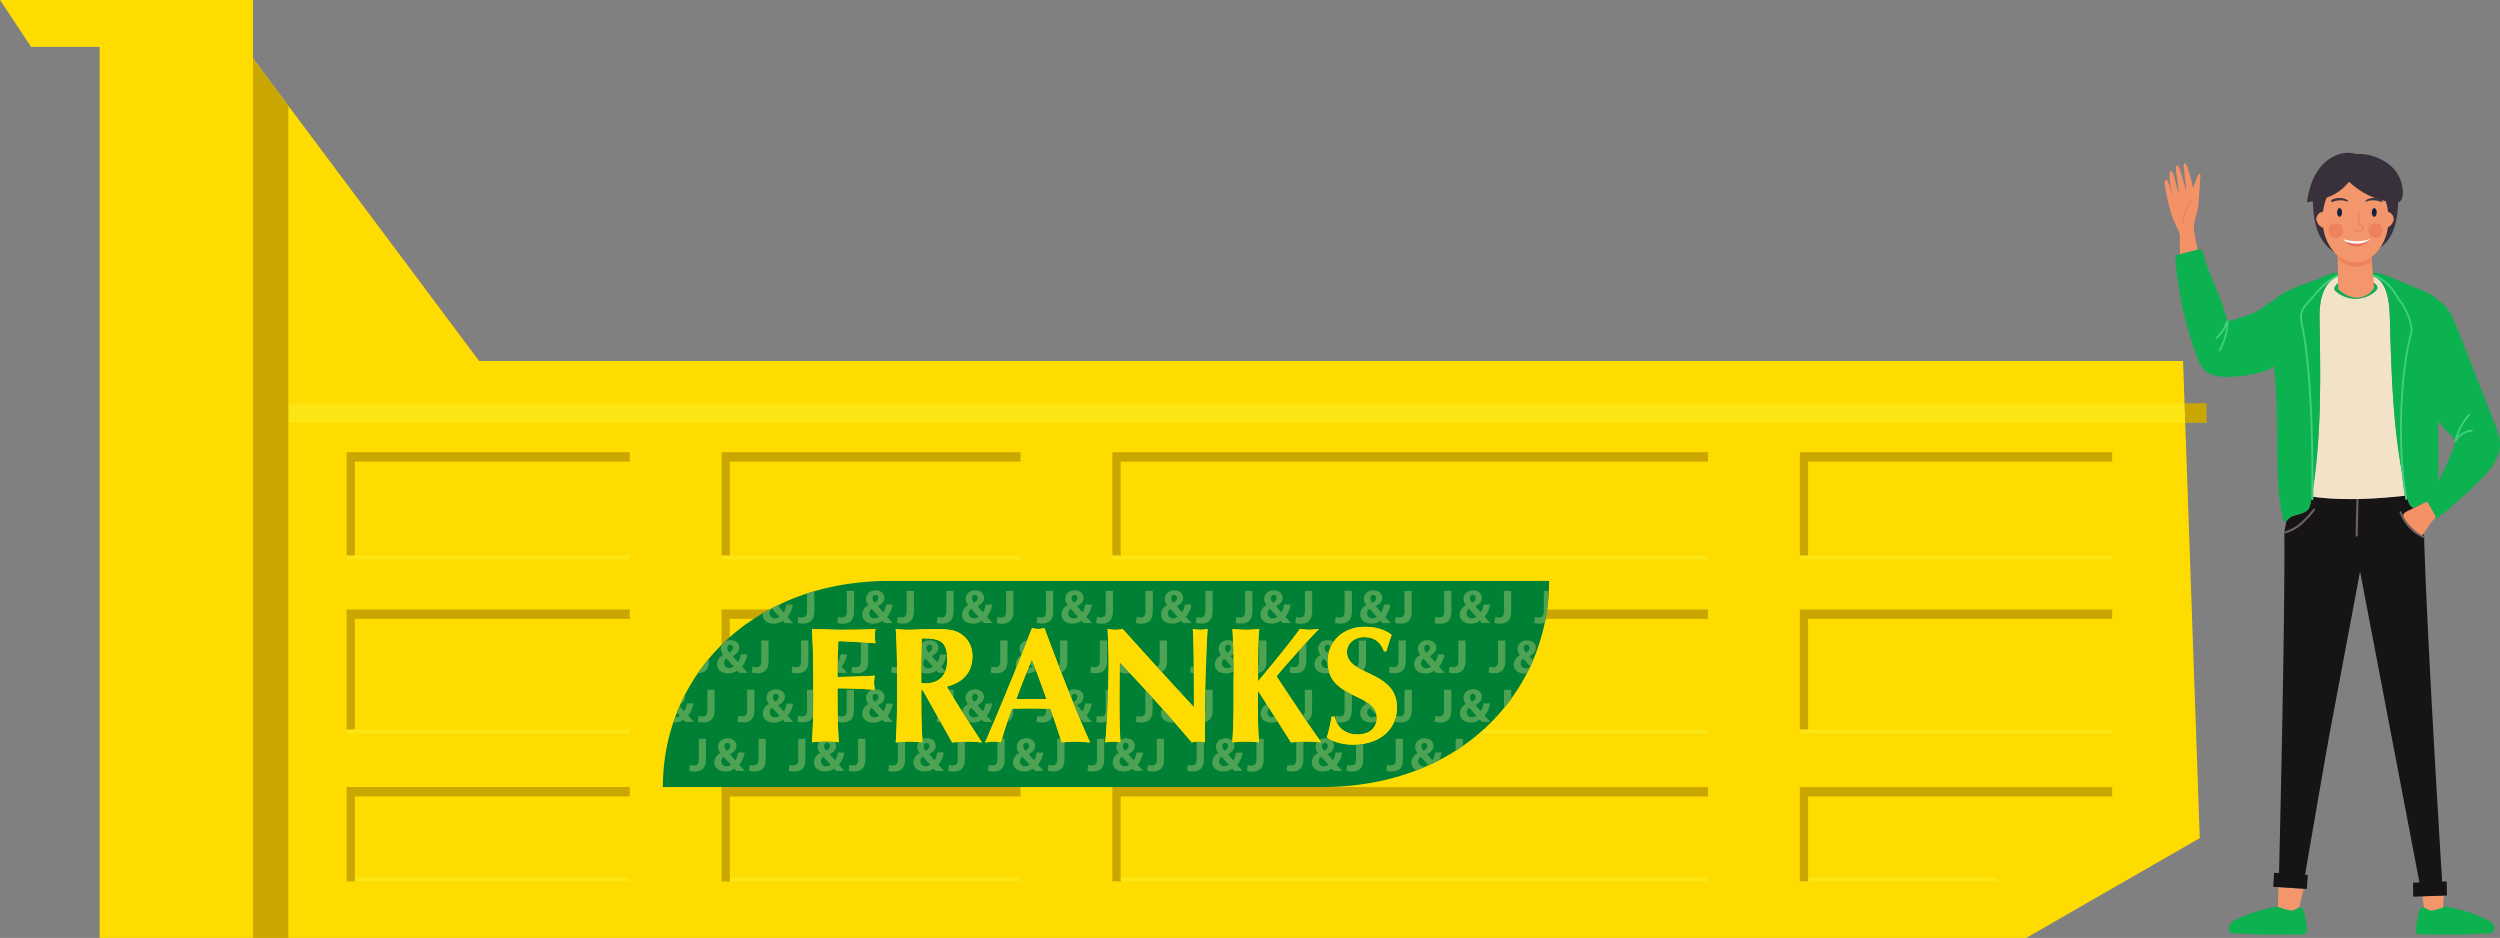 <?xml version="1.0" encoding="UTF-8"?> <svg xmlns="http://www.w3.org/2000/svg" viewBox="0 0 809.73 303.79"><rect x="0" y="0" width="809.73" height="303.79" fill="#808080" stroke="none"/><path fill="#ffdc00" d="M707.08 116.92h-551.9L81.96 18.97V0H0l10.06 15.17h22.21v288.62h623.99l56.23-32.33-5.41-154.54z"></path><path fill="#fbe614" d="M203.96 236.25h-91.71v1.32h91.71v-1.32Zm480.16 0H582.95v1.32h101.17v-1.32Zm-130.95 0H360.3v1.32h192.87v-1.32Zm-222.64 0h-96.82v1.32h96.82v-1.32Zm-126.57-56.37h-91.71v1.32h91.71v-1.32Zm480.16 0H582.95v1.32h101.17v-1.32Zm-353.59 0h-96.82v1.32h96.82v-1.32Zm316.38 104.28h-63.96v1.32h64l-.04-1.32Zm-93.74 0H360.3v1.32h192.87v-1.32Zm-349.21 0h-91.71v1.32h91.71v-1.32Zm126.57 0h-96.82v1.32h96.82v-1.32Zm222.64-104.28H360.3v1.32h192.87v-1.32ZM707.78 136.95H93.39v-6.32h614.17l.22 6.32z"></path><path fill="#caa600" d="M203.96 257.95h-89.03v27.52h-2.68v-30.56h91.71v3.04Zm480.16-3.03H582.95v30.56h2.68v-27.52h98.5v-3.04Zm-130.92 0H360.3v30.56h2.68v-27.52H553.2v-3.04Zm-222.67 0h-96.82v30.59h2.68v-27.55h94.15v-3.04Zm-126.57-57.51h-91.71v38.84h2.68v-35.8h89.03v-3.04Zm480.16 0H582.95v38.84h2.68v-35.8h98.5v-3.04Zm-130.92 0H360.3v38.84h2.68v-35.8H553.2v-3.04Zm-222.67 0h-96.82v38.84h2.68v-35.8h94.15v-3.04Zm-126.57-50.94h-91.71v33.41h2.68V149.5h89.03v-3.04Zm126.57 0h-96.82v33.41h2.68V149.5h94.15v-3.04Zm222.67 0H360.3v33.41h2.68V149.5H553.2v-3.04Zm130.92 0H582.95v33.41h2.68V149.5h98.5v-3.04ZM93.39 34.26 81.96 19.12v284.66h11.43V34.26Zm621.29 96.37h-7.12l.22 6.31h6.9v-6.31Z"></path><path fill="#0cb150" d="m806.61 302.32-10.71.41c-1.16.04-10.39-.09-11.7-.06-.23.07-.48.07-.72 0-.23-.07-.45-.19-.62-.37s-.28-.4-.34-.64c-.05-.24-.04-.49.03-.72.1-2.03.47-4.05 1.09-6 .15-.44.35-.94.8-1.07.21-.03.42-.02.63.03.21.05.4.15.57.28 1.51.84 1.61.84 3.39.44.44-.09 2.15-.66 2.55-.83.47-.14.98-.14 1.47 0 4.22.78 8.31 2.1 12.18 3.95.91.34 1.71.94 2.3 1.72.52.82.48 2.08-.34 2.6m-84.04.26 10.71.41c1.16.04 10.39-.09 11.7-.06.43.06.87-.04 1.23-.28.16-.2.28-.43.35-.68s.08-.51.03-.77c-.09-2.03-.46-4.05-1.09-6-.15-.44-.35-.94-.8-1.07-.22-.03-.44-.03-.65.03-.22.05-.41.15-.59.28-1.5.84-1.6.84-3.39.44-.44-.09-2.14-.66-2.55-.83-.47-.14-.98-.14-1.47 0a48.66 48.66 0 0 0-12.11 3.95c-.91.34-1.71.94-2.3 1.72-.52.82-.48 2.08.34 2.6"></path><path fill="#f4966b" d="m785.1 293.9-.52-3.6 6.94-.23c-.07 1.28-.14 2.54-.22 3.82-.63.23-1.91.65-2.28.72-1.78.4-1.88.41-3.39-.44-.16-.12-.34-.22-.54-.27Zm-47.18-6.57c-.02.2-.02.4 0 .59l-.11 5.81c.1.02.22.03.32.07.41.17 2.11.73 2.55.83 1.78.4 1.89.41 3.39-.44.17-.14.37-.23.59-.28h.03c.48-2.01.97-4.03 1.46-6.03l-4.78-.31-3.43-.22Z"></path><path fill="#161414" d="m792.45 285.49-1.46.05c-.67-10.78-4.91-79.54-5.85-111.76-.05-1.74-.96-5.83-1.97-9.9l-1.37.69c-.07-.03-.13-.06-.2-.09-1.16-.61-1.53-1.84-1.8-2.91-.09-.35-.16-.71-.24-1.06.05.33.09.65.16.97.05.39-.54.55-.61.16-.1-.53-.2-1.07-.28-1.61.03.18.07.36.09.54-9.89 1.04-19.89 1.62-29.69.33v.75c0 .08-.03.16-.09.22-.05.05-.14.09-.22.09s-.16-.03-.22-.09a.36.36 0 0 1-.09-.22c-.05.31-.1.63-.16.95-.21 1.11-.51 2.34-1.57 3.02-2.13 1.34-4.9 1-6.13 2.98l-.18.09-.47 2.43c-.15.75-.22 1.51-.21 2.28.18 28.3-1.31 92.02-1.73 109.39l-1.59-.1-.29 4.53 10.9.71.29-4.53-.88-.06c1.96-11.42 7.21-41.96 8.3-47.64 1.35-7.02 9.51-50.59 9.51-50.59l19.24 100.71-2.08.07.06 4.53 10.92-.37-.07-4.54h-.03Z"></path><path fill="#6b6161" d="M740.24 172.78c1.97-.59 3.8-1.6 5.35-2.96a37.2 37.2 0 0 0 4.22-4.56c.28-.34-.29-.72-.57-.39a36.809 36.809 0 0 1-3.97 4.31 13.499 13.499 0 0 1-5.15 2.9c-.42.13-.28.8.14.68v.03Zm44.86.81c-1.66-.75-3.16-1.83-4.4-3.16-1.25-1.34-2.22-2.9-2.85-4.61-.16-.41-.77-.1-.61.31.68 1.79 1.71 3.43 3.02 4.83s2.89 2.52 4.64 3.29c.41.18.61-.47.22-.66Zm-21.19-11.98-.28 11.89c0 .45-.68.4-.68-.04.09-3.95.18-7.9.28-11.84h.68Z"></path><path fill="#f2e2c8" d="M777.88 152.33c-2.92-16.33-3.34-32.89-3.82-49.35-.13-4.38-.61-10.9-4.56-13.12-.25-.11-.51-.22-.78-.31s-.09 0-.11-.04c.06.77.12 1.49.17 2.13.2.09.39.19.55.34 1.28 1.15.32 2.06.17 2.2a9.768 9.768 0 0 1-6.49 2.57c-2.41.02-4.74-.85-6.54-2.46-.08-.06-.38-.27-.38-.77.09-.99 1.06-1.66 1.24-1.81l.03 1.95-.08-4.21c-.63.31-1.24.66-1.84 1.06-.11.08-.22.17-.33.25-3.27 2.93-3.92 7.89-3.85 12.22.3 18.23.68 36.56-2.03 54.7 0 1.07 0 2.14-.03 3.22 9.8 1.3 19.8.72 29.69-.33-.03-.18-.81-5.67-1.03-8.25Z"></path><path fill="#f59265" d="M704.95 73.39c-1.78-3.46-3.09-9-3.7-12.97-.1-.73-.27-1.92.29-2.19.71-.34 1.87 4.56 1.91 4.64.03.08.12.02.12-.07-.62-2.22-.91-4.5-.85-6.8.04-.48.32-.71.66-.48.35.33.59.76.69 1.23.58 2.16 1.43 5.58 1.56 5.49.13-.09-.22-2.72-.78-6.53a3.82 3.82 0 0 1 .04-1.9c.02-.05.04-.1.09-.14.04-.04.09-.07.15-.08.05-.02.11-.02.16 0s.1.05.14.09c.41.63.7 1.32.87 2.04l1.66 5.64c.03.09.13.04.13-.04l-.84-7.83c.04-.51.41-.84.72-.41.73 1.3 1.66 4.61 2.27 7.55 0 .02 0 .03.02.04 0 .02.03.02.04.02s.03 0 .04-.02c.02 0 .02-.04.02-.04l1.47-3.69c.13-.33.49-.67.68-.61s.19.36.19.61l-.48 7.22c-.05 1.5-.24 3-.58 4.47-.52 2-1.29 3.65-1.02 6.39.12.45.24 1.11.42 2.12.23 1.34.48 2.57.73 3.75l-5.68 1.47c-.05-1.5-.07-3.08-.04-4.76 0-.3 0-.61.03-.92-.16-1.16-.52-2.28-1.12-3.29Zm83.92 93.74c-.13.47-.38.89-.73 1.22-1.29 1.59-2.46 3.3-3.47 5.09l.03.05c-1.55-.58-4.11-2.88-5.24-4.51-.46-.58-.81-1.23-1.04-1.94-.28-.9 1.53-1.57 2.36-1.99l5.37-2.69c.09.3.23.59.45.83l2.28 3.94h-.02Z"></path><path fill="#ed825d" d="M707.24 72.34c.03-2.8 1.43-5.34 2.77-7.73.14-.25-.24-.47-.37-.22-1.37 2.47-2.79 5.07-2.83 7.96 0 .05.03.09.08.13.04.03.09.05.15.05s.1-.02.15-.05c.04-.03.07-.08.08-.13h-.02Z"></path><path fill="#0cb150" d="M751.28 102.98c.33 19.88.77 39.87-2.83 59.62-.21 1.11-.51 2.34-1.57 3.02-2.13 1.34-4.9 1-6.13 2.98l-.96.48c-3.82-12.62-.92-33.7-3.45-50.84-.18.37-.41.72-.73 1-.6.47-1.3.81-2.04.98a46.399 46.399 0 0 1-11.46 1.84c-2.72.1-5.68-.12-7.75-1.9-1.53-1.31-2.31-3.26-3-5.15a118.734 118.734 0 0 1-6.83-32.26l7.7-1.98c1.47-.63 1.67 3.11 2.83 6.01 2.46 6.18 4.83 10.76 6.4 17.36 4.97-1.56 7.74-1.9 11.99-4.92 1.03-.73 2.12-1.53 3.25-2.14 1.51-1.45 3.53-2.46 5.51-3.42 2.97-1.45 5.31-1.98 8.39-3.22 2.5-1.02 4.9-2.39 6.68-1.91 0 .26 0 .52.02.78-5.17 2.46-6.09 8.5-6.01 13.67Zm56.73 34.19c.87 2.23 1.76 4.54 1.72 6.96-.08 4.51-3.24 8.2-6.32 11.27-4.43 4.46-9.13 8.64-14.06 12.52l-1.03-1.78-1.71-2.95c-.1-.12-.19-.25-.27-.38 0 0 0-.02-.02-.03-.07-.13-.13-.28-.16-.41l-4.37 2.19c-.07-.03-.13-.06-.2-.09-1.16-.61-1.53-1.84-1.8-2.91-4.72-19.32-5.17-39.01-5.74-58.59-.14-4.69-.67-11.84-5.46-13.53l-.09-1.09c1.64-.08 3.54.53 5.1 1.18l9.62 3.97c2.3.95 4.66 1.93 6.36 3.49.14.13.26.26.39.39 2.02 1.19 3.53 3.64 4.59 5.94 1.26 2.75 2.37 5.57 3.47 8.39 3.32 8.48 6.64 16.97 9.96 25.46Zm-12.64 5.29c-2.1-1.88-4-3.94-5.69-6.15.03 6.8.22 13.53-.09 19.57 2.48-4.21 4.42-8.71 5.78-13.41Z"></path><path fill="#40cf7b" d="M721.8 104.12c-.09 3.34-1 6.63-2.64 9.55-.19.34-.72.03-.53-.32 1.34-2.39 2.17-5.03 2.46-7.73-.68 1.54-1.69 2.93-2.97 4.04l-.03.03c-.29.26-.73-.18-.44-.44 1.53-1.32 2.66-3.03 3.27-4.97.05-.15.17-.21.28-.22.05-.34.6-.33.6.04Zm59-.51c-.34-1.1-.78-2.17-1.28-3.2-.53-1.01-1.13-1.97-1.78-2.9-.66-1.03-1.31-2.06-2.02-3.08-1.27-1.96-3-3.57-5.03-4.71-.58-.29-1.18-.54-1.79-.76-.14-.05-.25 0-.31.09 0 .15.03.3.03.45.03.03.07.03.11.04 2.28.81 4.26 2.27 5.72 4.19.73.94 1.38 1.94 2.03 2.94s1.37 1.97 1.97 3.01c.56.99 1.04 2.03 1.43 3.11.18.46.33.92.45 1.41.2.68.34 1.38.46 2.08.03.66-.06 1.33-.27 1.96-.14.53-.27 1.08-.39 1.62a94.55 94.55 0 0 0-.69 3.43c-.91 5.12-1.5 10.28-1.78 15.47-.34 5.48-.41 10.97-.21 16.46.15 4.96.6 9.9 1.37 14.81.09.54.18 1.08.28 1.61.07.39.66.22.61-.16-.85-4.86-1.38-9.78-1.57-14.72-.26-5.51-.23-11.02.05-16.54.24-5.33.8-10.65 1.67-15.9.2-1.17.42-2.33.67-3.48.25-1.16.57-2.23.79-3.35.12-.7.08-1.41-.11-2.1-.14-.59-.25-1.18-.42-1.76Zm19.78 35.57c-1.14.09-2.24.47-3.21 1.08-.48.31-.92.67-1.32 1.09.81-2.49 2.12-4.78 3.87-6.74.27-.29-.16-.72-.43-.43a19.518 19.518 0 0 0-4.36 8.09v.12c0 .04.03.09.04.12-.04.06-.09.12-.13.19s-.04.16-.03.23c.02.09.07.15.14.19.07.03.16.05.23.03s.15-.07.19-.14a6.5 6.5 0 0 1 2.11-2.22c.88-.56 1.87-.9 2.9-.99.4-.03.4-.65 0-.62Zm-43.3-50.29a.28.28 0 0 0-.25.02v-.02a21.696 21.696 0 0 0-6.22 4.92c-.72.78-1.39 1.6-2.08 2.4-.78.91-1.66 1.73-2.38 2.68a6.24 6.24 0 0 0-1.39 4.02c.11 1.34.34 2.67.66 3.98.42 2.25.76 4.53 1.04 6.78.66 5.18 1.05 10.4 1.34 15.61.31 5.43.48 10.87.58 16.31.08 4.84.09 9.67.03 14.51v1.56c0 .08.03.16.09.22s.14.09.22.09.16-.03.22-.09a.31.31 0 0 0 .09-.22c.07-4.65.07-9.3 0-13.95-.07-5.34-.23-10.67-.48-16.01-.26-5.24-.61-10.46-1.2-15.71-.27-2.34-.57-4.68-.94-7.01-.17-1.04-.35-2.09-.56-3.12-.29-1.47-.72-3.04-.29-4.53.42-1.5 1.43-2.55 2.42-3.6.68-.71 1.3-1.46 1.94-2.2 1.54-1.91 3.34-3.6 5.35-5.02.59-.4 1.21-.75 1.84-1.06v-.57Z"></path><path fill="#0cb150" d="M769.34 91.97c-.16-.15-.35-.26-.55-.34.05.62.1 1.17.15 1.6l-.05.09c-.56.88-1.32 1.62-2.22 2.15-.94.54-1.99.85-3.07.89-3.26.21-6.22-2.71-6.22-2.71l-.03-1.95c-.18.15-1.15.82-1.24 1.81 0 .5.3.71.38.78a9.766 9.766 0 0 0 6.54 2.45c2.4-.03 4.72-.94 6.49-2.57.15-.14 1.1-1.05-.17-2.2Z"></path><path fill="#38303b" d="M777.39 57.96c-.66-1.58-1.66-3-2.94-4.14a16.246 16.246 0 0 0-8.99-3.89c-.71-.09-1.47-.09-2.21.02-.29-.13-.6-.23-.91-.29-3.83-.78-7.9 1.12-10.53 4.2-2.63 3.08-3.97 7.15-4.52 11.23l-.07.47c.63-.11 1.26-.25 1.88-.39 0 .28 0 .55.03.81.18 3.1.49 6.26 1.66 9.15s3.21 5.57 6.09 6.94l8.66.03c3.91.02 7.35-2.84 9.07-6.23 1.6-3.18 1.97-6.8 2.13-10.36.12-.03.25-.08.36-.13.78-.44 1.07-1.47 1.14-2.4.08-1.72-.22-3.42-.88-5v-.02Z"></path><path fill="#f4966b" d="M775.15 70.14c-.12-.31-.29-.6-.53-.84-.23-.24-.51-.43-.82-.57-.09-.04-.2-.07-.3-.09-.15-1.22-.41-2.4-.77-3.49-4.47-.95-8.58-3.11-11.87-6.28-1.69 2.02-3.72 3.69-6.09 4.69-.39.16-.78.3-1.18.43-.59 1.4-.99 2.95-1.2 4.58-.22.03-.44.08-.65.16-.31.13-.59.33-.82.57-.23.24-.41.53-.53.84-.12.31-.16.65-.15.98.11.66.41 1.28.87 1.78.37.41.84.71 1.34.89.59 3.75 2.33 6.94 4.69 8.95.04 2.72.18 8.53.22 10.93 0 0 2.96 2.91 6.22 2.71 1.08-.03 2.13-.34 3.07-.89.93-.54 1.72-1.31 2.28-2.23-.22-2.06-.54-6.75-.81-10.03 2.71-1.98 4.7-5.46 5.32-9.59.37-.18.71-.43.98-.73.46-.49.76-1.11.87-1.78.02-.34-.03-.66-.15-.98Z"></path><path fill="#3e3742" d="M766.14 65.09c-.08.06 0 .16.11.18.11 0 .22-.02.33-.06 1.31-.44 2.72-.44 4.03 0 .2.09.41.14.61.16.22 0 .45-.09.47-.25a.25.25 0 0 0-.08-.18 1.9 1.9 0 0 0-.88-.53 5.58 5.58 0 0 0-3.61.03c-.4.11-.75.35-.99.69m-5.62-.04c.09.06 0 .16-.11.18a.96.96 0 0 1-.33-.06 6.317 6.317 0 0 0-4.03 0c-.2.09-.41.14-.61.16-.22 0-.45-.09-.47-.25 0-.07.03-.13.08-.18.24-.25.54-.44.88-.53 1.18-.4 2.45-.38 3.62.03.4.11.74.35.98.69"></path><path fill="#15213f" d="M757.77 70.21c.44 0 .8-.63.8-1.41s-.36-1.41-.8-1.41-.8.63-.8 1.41.36 1.41.8 1.41Zm10.43-1.4c0 .77.35 1.4.8 1.4s.8-.61.8-1.4-.35-1.41-.8-1.41-.8.63-.8 1.41Z"></path><path fill="#e66e60" d="M767.5 77.67c-2.04 2.15-3.93 2.47-6.15 1.81-.47-.16-.91-.41-1.28-.74a3.7 3.7 0 0 1-.87-1.2c2.76 1.53 5.64 1.65 8.37 0"></path><path fill="#fff" d="M767.5 77.67c-1.81 1.23-3.99 1.65-6.9.87-.67-.13-1.26-.53-1.65-1.09 2.86.94 5.95.92 8.79-.06l-.25.28Z"></path><path fill="#ed825d" d="M763.66 68.57c.04.9.09 1.8.14 2.71 0 .41.02.83.09 1.23.09.34.36.41.66.51.12.05.23.13.32.22a.802.802 0 0 1 .18.73c-.03.13-.09.25-.18.34-.47.61-1.43.42-1.99.07-.24-.15-.47.23-.22.38.31.21.67.34 1.05.36.37.03.75-.04 1.09-.2.27-.16.47-.4.58-.68.11-.28.12-.6.03-.9-.08-.27-.25-.5-.48-.66-.16-.09-.4-.09-.54-.19-.15-.1-.12-.53-.13-.72-.06-1.09-.11-2.16-.17-3.24 0-.28-.45-.28-.43 0h.03v.02Zm-9.44 6.04c-.03.47.09.94.34 1.34.25.41.6.72 1.03.91.43.2.91.26 1.37.18s.9-.29 1.23-.62c.34-.33.58-.74.68-1.21.1-.46.06-.94-.11-1.38s-.47-.81-.87-1.08c-.39-.27-.85-.41-1.32-.41-.3 0-.6.04-.89.16-.28.11-.54.28-.76.48s-.4.46-.52.73-.19.58-.2.88Zm12.87 0c-.03.47.09.94.34 1.34.25.41.6.72 1.03.91.43.2.91.26 1.37.18s.9-.29 1.23-.62c.34-.33.58-.74.68-1.21.1-.46.06-.94-.11-1.38s-.47-.81-.87-1.08c-.39-.27-.85-.41-1.32-.41-.3 0-.6.04-.89.16-.28.11-.54.28-.76.48s-.4.46-.52.73-.19.58-.2.88Zm1.02 8.62.13 1.56c-1.45.96-3.04 1.47-4.77 1.59a7.547 7.547 0 0 1-6.29-2.8v-.84c1.66 1.41 3.65 2.25 5.78 2.25 1.87 0 3.63-.65 5.15-1.76Z"></path><path fill="#008035" d="M299.56 221.36c-.4 0-.78-.04-1.19-.11 0-4.85.04-9.64.16-14.49 5.81 0 8.25.69 8.25 6.98 0 5.01-2.55 7.6-7.24 7.6l.02.02Zm34.66-7.63c-1.81 4.16-3.47 8.36-5.01 12.68h9.75c-1.54-4.32-3.04-8.52-4.74-12.68Zm-45.95-25.58h213.46c0 35.87-28.35 66.77-73.57 66.77H214.7c0-35.89 28.38-66.77 73.57-66.77Zm-4.92 17.8c0-.76.07-1.5.2-2.24-1.43.16-5.9.27-11.11.27-3.13 0-6.33-.2-9.48-.27.34 4.7.42 8.79.42 14.76l.04 7.18c0 5.97-.11 10.06-.42 14.76 1.14-.11 2.62-.27 4.34-.27s3.18.16 4.34.27c-.34-4.67-.42-8.77-.42-14.76v-2.71c4.05 0 8.05.16 12.1.47-.13-.72-.22-1.45-.27-2.17 0-.8.09-1.61.27-2.39-4.05.2-7.45.34-12.1.42 0-3.89 0-7.71.27-11.61 1.61 0 7.98.4 12.03.67-.13-.8-.2-1.59-.2-2.39Zm162.56 26.5c0 3-1.92 5.43-6.24 5.43s-6.78-2.66-7.36-5.75h-1.01c-.38 2.28-.89 4.54-1.54 6.75 1.54 1.19 4.74 2.3 8.56 2.3 8.47 0 14.13-4.9 14.13-12.03 0-12.1-16.19-10.11-16.19-18 0-2.55 2.28-4.79 5.55-4.79s5.34 1.54 6.44 4.58l.78-.02c.69-2.35 1.07-3.64 1.7-5.28-2.01-1.61-4.9-2.62-8.72-2.62-6.33 0-11.99 4.07-11.99 11.4 0 12.1 15.88 9.95 15.88 18Zm-46.33-13.98v7.24c0 5.97-.11 10.06-.42 14.74 1.14-.11 2.62-.27 4.34-.27s3.18.16 4.34.27c-.42-3.35-.42-9.06-.42-16.73h.11c3.51 5.52 7.18 11.11 10.67 16.73 1.54-.11 3.11-.27 4.65-.27s3.09.16 5.17.27c-2.86-3.78-9.95-14.49-14.53-21.4 2.77-3.47 11.36-12.95 13.75-15.34-1.23.11-2.24.27-3.2.27-1.01-.02-1.99-.13-2.97-.27-1.86 2.71-8.79 11.34-13.57 16.97 0-6.86 0-14.15.42-16.97-1.14.11-2.62.27-4.34.27s-3.18-.16-4.34-.27c.31 4.7.42 8.79.42 14.76h-.07Zm-40.48-4.14c0 10.87-.83 24.6-1.1 26.14.8-.18 1.61-.27 2.44-.27s1.68.11 2.5.27c-.16-1.99-.31-4.96-.31-13.48 0-4 0-8.43.11-12.41 8.23 8.63 15.99 17.26 23.28 25.87.67-.16 1.39-.27 2.08-.27.74 0 1.45.09 2.17.27 0-14.18 0-21.24.85-36.76-1.59.36-3.22.36-4.79 0 .38 2.39.38 16.88.38 25.36-7.85-8.47-15.45-16.88-23.12-25.36-.78.18-1.59.25-2.39.27-.8 0-1.61-.09-2.41-.27.07 2.57.27 5.84.31 10.62v.02Zm-40.04 26.14c1.03-.11 1.81-.27 2.66-.27.85.02 1.68.13 2.5.27 1.01-3.69 2.21-7.33 3.62-10.91 1.86-.04 3.67-.11 5.55-.11 2.28 0 4.52.04 6.82.11 1.34 3.62 2.57 7.29 3.67 10.91 1.5-.11 3.02-.27 4.52-.27s3 .16 4.7.27c-4.05-8.7-10.29-24.87-14.8-37.01-.67.13-1.34.22-2.01.27-.67-.04-1.36-.13-2.03-.27-4.58 12.14-12.57 31.1-15.18 37.01Zm-28.51-22v7.24c0 5.97-.11 10.06-.42 14.76 1.14-.11 2.62-.27 4.34-.27s3.18.16 4.34.27c-.31-4.7-.42-8.77-.42-14.76v-2.17h.47l9.53 16.93c1.59-.11 3.26-.27 4.85-.27s3.2.16 4.79.27c-3.87-6.02-7.92-12.1-11.34-18.11 5.25-1.32 8.25-4.61 8.25-9.77.04-1.36-.22-2.73-.83-3.96a8.326 8.326 0 0 0-2.59-3.09c-1.88-1.34-3.87-1.81-9.23-1.81-3.62 0-5.9.27-7.83.27-1.74 0-3.18-.16-4.34-.27.31 4.7.42 8.79.42 14.76l.02-.02Z"></path><path fill="#4da353" d="M358.14 223.41h.78c-.11 3.76-.27 7.36-.45 10.31-.49.2-1.07.29-1.72.29-.58 0-1.16-.09-1.72-.25l.27-1.9c.38.13.78.2 1.21.2 1.03 0 1.63-.42 1.63-2.06v-6.6Zm12.93-11.45v-.02h-.02v.02h.02Zm2.26 18.05v-3.98c-.78-.85-1.57-1.72-2.35-2.57v6.55h.02c0 1.63-.63 2.06-1.63 2.06-.4 0-.8-.07-1.21-.2l-.27 1.9c.56.18 1.14.25 1.72.25 2.28 0 3.69-1.03 3.69-4h.02Zm-8.41-11.9c.34 0 .67-.09.98-.13-.6-.65-1.21-1.3-1.83-1.95 0 0-.02 0-.04-.02s-.02-.04-.04-.07c-.42-.45-.83-.89-1.25-1.32-.02.98-.04 1.99-.07 3.02.56.34 1.3.54 2.21.54l.04-.07Zm16.61 5.33c.51.56 1.03 1.12 1.54 1.7-.2-.8-.74-1.41-1.54-1.7Zm-5.3-5.77c1.1-.54 1.74-1.63 1.74-3.6v-6.6h-2.35v6.57c0 1.21-.34 1.74-.92 1.95.51.56 1.03 1.12 1.54 1.68h-.02Zm95.24 25.49c.8-.49 1.59-1.03 2.35-1.57v-2.28h-2.35v3.85Zm-80.64-34.08c-.11 2.5-.22 4.76-.29 6.93.18-.54.29-1.16.29-1.95v-4.99Zm-14.78-10.04c0-.65.2-1.27.54-1.81s.85-.96 1.43-1.21v-.04c-.49-.56-.78-1.27-.78-2.01 0-1.34 1.03-2.75 3.15-2.75 1.61 0 2.82.94 2.82 2.44 0 1.03-.63 1.95-2.06 2.66v.07c.6.67 1.23 1.41 1.74 1.95.45-.78.76-1.65.87-2.53h2.12c-.2 1.45-.83 2.82-1.77 3.96.58.65 1.19 1.34 1.83 2.03h-2.73l-.67-.74c-.83.63-1.83.94-2.86.92-2.5.02-3.62-1.45-3.62-2.91l-.02-.02Zm3.31-5.32c.02.58.29 1.12.72 1.5.76-.51 1.14-.92 1.14-1.52 0-.13 0-.25-.04-.38-.04-.11-.11-.22-.18-.34-.09-.09-.2-.18-.31-.22s-.25-.09-.38-.09-.27.02-.38.09a.93.93 0 0 0-.31.22c-.09.11-.16.22-.2.36-.04.13-.04.25-.04.4v-.02Zm-1.07 4.92c0 .22.04.45.13.65s.2.38.38.54.36.27.58.36c.22.07.42.11.65.09.54 0 1.03-.2 1.41-.54-.65-.63-1.5-1.61-2.35-2.55-.25.16-.45.38-.6.63s-.22.54-.22.83h.02Zm96.4 15.43v-6.6h-2.35v6.57c0 1.63-.63 2.06-1.63 2.06-.4 0-.8-.07-1.21-.2l-.27 1.9c.56.18 1.14.25 1.72.25 2.28 0 3.71-1.03 3.71-4l.02.02Zm-101.32-16.13v-6.57h-2.35v6.57c0 1.63-.63 2.06-1.63 2.06-.4 0-.8-.07-1.21-.18l-.25 1.95c.56.18 1.14.25 1.72.25 2.28-.02 3.71-1.07 3.71-4.07Zm-34.59 28.47h.16c-.04-.16-.11-.29-.16-.45v.45Zm-6.13-8.3c1.03 0 2.03-.29 2.86-.92 0 .02.04.04.04.07-.45-1.19-.89-2.35-1.36-3.53-.2.45-.36.89-.56 1.34.27.29.54.58.76.8-.36.34-.83.51-1.32.51-.25.58-.47 1.14-.72 1.72h.29Zm11.07-.33c1.25-.47 1.99-1.59 1.99-3.71v-6.6h-2.35v6.57c0 .83-.16 1.34-.45 1.65.27.69.54 1.39.8 2.1v-.02Zm-2.8 13.88c-.25-.69-.49-1.41-.74-2.1h-1.41v.45c0 1.63-.6 2.06-1.59 2.06-.4 0-.8-.07-1.21-.2l-.27 1.9c.56.18 1.14.25 1.74.25 1.77 0 3.02-.65 3.49-2.35h-.02Zm-8.22-24.26c-1.68.25-2.5 1.5-2.5 2.71 0 .69.27 1.34.72 1.88.63-1.57 1.23-3.11 1.81-4.58h-.02Zm11.11-8.36c0-.63.18-1.25.54-1.79s.83-.96 1.43-1.23v-.04c-.49-.56-.76-1.27-.78-2.01 0-1.34 1.03-2.75 3.15-2.75 1.61 0 2.82.94 2.82 2.44 0 1.03-.63 1.95-2.06 2.66v.07c.58.67 1.23 1.41 1.72 1.95.47-.78.76-1.65.89-2.53h2.1c-.2 1.45-.8 2.82-1.74 3.96.58.65 1.19 1.34 1.83 2.03h-2.73c-.22-.22-.42-.47-.67-.74-.8.63-1.83.94-2.86.92-2.53.02-3.62-1.45-3.62-2.91l-.02-.02Zm3.29-5.32c0 .29.07.58.2.83s.29.49.51.67c.76-.51 1.14-.92 1.14-1.52 0-.13 0-.25-.04-.38s-.11-.25-.2-.34-.18-.18-.31-.22a.713.713 0 0 0-.38-.09c-.13 0-.27.04-.38.09a.93.93 0 0 0-.31.22c-.09.11-.16.22-.2.36s-.04.25-.04.38h.02Zm-1.08 4.92c0 .22.04.45.13.65s.22.38.38.54c.18.16.36.27.58.36.22.07.45.09.65.09.51 0 1.03-.2 1.43-.54-.65-.63-1.5-1.61-2.35-2.55-.25.16-.45.38-.6.63s-.22.54-.22.83Zm-4.89-.7v-6.57h-2.35v6.57c0 1.63-.6 2.06-1.59 2.06-.4 0-.8-.07-1.21-.18l-.27 1.9c.56.18 1.14.25 1.74.25 2.26 0 3.69-1.03 3.69-4.02h-.02Zm19.34 0v-6.57h-2.33v6.57c0 1.63-.6 2.06-1.63 2.06-.4 0-.8-.07-1.21-.18l-.27 1.95c.56.18 1.14.25 1.72.25 2.28-.02 3.69-1.07 3.69-4.07h.02Zm-7.31 19.86c.56.18 1.14.25 1.72.25 2.26 0 3.69-1.03 3.69-4v-6.6h-2.35v6.57c0 1.63-.63 2.06-1.63 2.06-.4 0-.83-.07-1.21-.2l-.25 1.9.02.02Zm111.67 25.92h2.1c-.13.85-.4 1.68-.76 2.46a74.062 74.062 0 0 1-7.33 3.31 2.6 2.6 0 0 1-1.23-1.01c-.31-.45-.47-.98-.47-1.54 0-.63.2-1.25.56-1.79s.85-.96 1.43-1.21v-.04c-.49-.56-.76-1.27-.78-2.01 0-1.34 1.03-2.75 3.13-2.75 1.61 0 2.82.94 2.82 2.44 0 1.05-.63 1.95-2.06 2.68v.07c.58.67 1.21 1.41 1.72 1.95.45-.76.76-1.63.87-2.53v-.02Zm-4.41-2.06c0 .27.09.56.2.83.13.25.29.49.51.67.76-.51 1.14-.92 1.14-1.52 0-.13 0-.25-.04-.38s-.11-.25-.18-.34a.93.93 0 0 0-.31-.22.713.713 0 0 0-.38-.09c-.13 0-.27.04-.38.11s-.22.13-.31.22c-.09.11-.16.22-.18.36-.04.13-.04.25-.04.38l-.02-.02Zm2.12 6.01c-.65-.63-1.5-1.61-2.35-2.55-.25.16-.45.36-.6.6-.13.25-.22.54-.22.83 0 .22.04.45.13.65s.22.38.38.54c.18.16.36.27.58.36.2.07.42.11.65.09.54 0 1.03-.18 1.43-.51Zm-94.31-38.81c-.18-.42-.51-.74-.89-1.01.29.34.6.67.89 1.01Zm99.52 21.13c0 1.63-.63 2.06-1.63 2.06-.4 0-.8-.07-1.21-.2l-.27 1.9c.56.18 1.14.25 1.74.25 2.26 0 3.69-1.03 3.69-4v-6.6h-2.35v6.57l.02.02Zm-114.06 3.87h-2.73c-.22-.22-.42-.47-.67-.74-.11.09-.22.13-.34.2-1.23-2.91-2.53-6.13-3.85-9.46.49-.36 1.16-.6 2.03-.6 1.61 0 2.82.94 2.82 2.44 0 1.03-.63 1.95-2.06 2.66v.07c.58.67 1.21 1.41 1.72 1.95.47-.78.76-1.63.89-2.53h2.1c-.2 1.45-.8 2.82-1.74 3.94.6.69 1.21 1.36 1.83 2.08h-.02Zm-4.74-8.1c0-.13 0-.25-.04-.38s-.11-.25-.2-.34-.2-.18-.31-.22a.713.713 0 0 0-.38-.09c-.13 0-.27 0-.4.07-.11.07-.22.13-.31.25-.09.09-.16.22-.2.36-.02.13-.04.27-.02.4 0 .29.07.58.2.83s.29.49.51.67c.76-.51 1.14-.92 1.14-1.52l.02-.02Zm115.85 17.96Zm-41.7-29.65v-6.02c-.76.83-1.54 1.7-2.35 2.59v3.4c0 1.63-.63 2.06-1.63 2.06-.4 0-.8-.07-1.21-.2l-.25 1.9c.56.18 1.14.25 1.74.25 2.26 0 3.69-1.03 3.69-4v.02Zm34.15-16.1v-6.57h-2.33v6.57c0 1.61-.63 2.03-1.63 2.03-.4 0-.8-.07-1.19-.18l-.27 1.9c.56.18 1.14.25 1.74.25 2.26 0 3.69-1.05 3.69-4h-.02Zm-19.39 32.04v-5.1c-.8-.4-1.59-.83-2.35-1.3v6.37c0 1.63-.6 2.06-1.61 2.06-.4 0-.83-.07-1.21-.2l-.16 1.07c.09.31.22.63.36.94.4.09.83.16 1.25.16 2.26 0 3.69-1.03 3.69-4h.02Zm12.03-12.21c.56.18 1.14.25 1.74.25 2.26 0 3.69-1.03 3.69-4v-6.6h-2.35v6.57c0 1.63-.63 2.06-1.63 2.06-.4 0-.8-.07-1.21-.2l-.25 1.9v.02Zm-4.05 14.09c-.38.27-.83.42-1.3.4v.04c-.22 0-.45 0-.65-.09-.2-.07-.4-.2-.58-.36-.16-.16-.29-.34-.38-.54-.09-.2-.13-.42-.13-.65 0-.29.09-.58.22-.83.16-.25.36-.47.6-.63.78.87 1.54 1.74 2.19 2.37-.34-2.1-1.83-3.47-3.85-4.63.13.38.31.72.58 1.03v.04c-.58.25-1.07.67-1.43 1.21-.36.54-.54 1.16-.56 1.79 0 1.48 1.12 2.95 3.62 2.95.54 0 1.05-.07 1.57-.25.09-.42.16-.87.16-1.34 0-.2-.04-.38-.07-.58v.04Zm-59.97-4.05h-.31s.18.18.25.27c0-.09.04-.18.07-.27Zm101.7-20.37h-2.35v6.57c0 1.63-.63 2.06-1.63 2.06-.4 0-.8-.07-1.19-.2l-.27 1.9c.56.18 1.14.25 1.74.25 2.26 0 3.69-1.03 3.69-4v-6.6.02Zm-.43 21.85c.8-1.01 1.61-2.01 2.35-3.04v-2.86h-2.35v5.9Zm-44.68-21.85h-2.35v6.57c0 1.12-.31 1.63-.8 1.88.67.45 1.39.85 2.17 1.25.63-.63.98-1.63.98-3.11v-6.6Zm15.57 7.69c0-.65.2-1.25.56-1.79s.85-.96 1.43-1.21v-.04c-.49-.56-.76-1.27-.78-2.01 0-1.34 1.03-2.75 3.13-2.75 1.61 0 2.82.94 2.82 2.44 0 1.03-.63 1.95-2.06 2.66v.07c.58.67 1.23 1.41 1.72 1.95.45-.78.76-1.65.87-2.53h2.1c-.18 1.45-.8 2.82-1.72 3.96.58.65 1.16 1.34 1.83 2.03v.04h-2.71l-.69-.74c-.83.6-1.83.94-2.86.92-2.55 0-3.62-1.48-3.62-2.95l-.02-.04Zm3.28-5.28c.02.58.29 1.12.72 1.5.76-.54 1.14-.92 1.14-1.52 0-.13 0-.25-.04-.38-.04-.11-.11-.22-.18-.34-.09-.09-.2-.18-.31-.22s-.25-.09-.36-.09c-.13 0-.27.02-.38.09a.93.93 0 0 0-.31.22c-.09.11-.16.22-.2.36-.04.13-.04.25-.04.4l-.02-.02Zm-1.05 4.92c0 .22.04.45.13.65s.2.38.38.54.36.27.58.36c.2.07.42.09.65.09.51 0 1.03-.18 1.43-.51-.65-.63-1.5-1.61-2.35-2.55-.25.16-.45.36-.6.63-.13.25-.22.54-.22.83v-.02Zm12.57-15.76c0-.63.2-1.25.54-1.79.36-.54.85-.96 1.43-1.23v-.04c-.49-.56-.76-1.27-.78-2.01 0-1.34 1.03-2.75 3.13-2.75 1.61 0 2.82.94 2.82 2.44 0 1.03-.63 1.95-2.06 2.66v.07c.58.67 1.21 1.41 1.72 1.95.45-.78.76-1.65.87-2.53h2.1c-.2 1.45-.8 2.82-1.74 3.96.58.65 1.19 1.34 1.83 2.03h-2.73c-.22-.22-.42-.47-.69-.74-.83.63-1.83.94-2.86.92-2.53.02-3.6-1.45-3.6-2.91l.02-.02Zm3.27-5.32c.02.58.29 1.12.72 1.5.76-.51 1.14-.92 1.14-1.52 0-.13 0-.25-.04-.38s-.11-.25-.2-.34-.2-.18-.31-.22a.713.713 0 0 0-.38-.09c-.13 0-.27.04-.38.09a.93.93 0 0 0-.31.22c-.09.11-.16.22-.2.36-.04.13-.04.25-.04.38h.02Zm-1.06 4.92c0 .22.04.45.13.65s.22.38.38.54c.18.16.36.27.58.36.2.07.42.09.65.09.54 0 1.03-.2 1.41-.54-.65-.63-1.5-1.61-2.35-2.55-.25.16-.45.38-.6.63s-.22.54-.22.83h.02Zm14.43-.67v-6.57h-2.35v6.55c0 1.63-.6 2.06-1.61 2.06-.4 0-.8-.07-1.21-.18l-.27 1.9c.56.18 1.14.25 1.74.25 2.26 0 3.69-1.05 3.69-4Zm10.55-6.6v6.57c0 1.63-.6 2.06-1.61 2.06-.4 0-.8-.07-1.21-.18l-.27 1.9c.56.18 1.14.25 1.74.25s1.14-.09 1.65-.27c.72-3.4 1.14-6.86 1.32-10.33h-1.63Zm-4.65 21.09v.09c.42.42.83.92 1.21 1.34-.29.67-.6 1.32-.89 1.99-.65-.63-1.48-1.57-2.33-2.5-.25.16-.45.36-.6.63-.13.25-.22.54-.22.83a1.6 1.6 0 0 0 .51 1.19c.18.16.36.27.58.36.2.07.42.09.65.09.49 0 .96-.16 1.34-.47-.34.72-.69 1.43-1.05 2.12-.22.04-.42.04-.65.04-2.53 0-3.62-1.48-3.62-2.95 0-.65.2-1.25.56-1.79s.85-.96 1.43-1.21v-.04c-.49-.56-.76-1.27-.78-2.01 0-1.34 1.03-2.75 3.13-2.75 1.61 0 2.82.94 2.82 2.44 0 1.03-.63 1.95-2.06 2.66l-.02-.04Zm.05-2.64c0-.13 0-.25-.04-.38s-.11-.25-.2-.34-.18-.18-.31-.22c-.11-.07-.25-.09-.38-.09s-.27.04-.38.09c-.13.07-.22.13-.31.25s-.16.22-.2.36c-.02.13-.04.27-.02.4 0 .29.07.58.2.83s.29.49.51.67h.02c.76-.54 1.14-.92 1.1-1.57h.02Zm-25.32-11.88v-6.57h-2.35v6.57c0 1.63-.63 2.06-1.63 2.06-.4 0-.8-.07-1.21-.18l-.25 1.95c.56.18 1.14.25 1.74.25 2.28-.02 3.69-1.07 3.69-4.07Zm-29.54 1.1c0-.63.18-1.25.54-1.79.34-.54.83-.96 1.43-1.23v-.04c-.49-.56-.76-1.27-.78-2.01 0-1.34 1.03-2.75 3.13-2.75 1.61 0 2.82.94 2.82 2.44 0 1.03-.63 1.95-2.06 2.66v.07c.58.67 1.23 1.41 1.74 1.95.45-.78.76-1.65.87-2.53h2.1c-.2 1.45-.78 2.82-1.74 3.96.58.65 1.19 1.34 1.86 2.03h-2.71c-.22-.22-.42-.47-.67-.74-.83.63-1.83.94-2.86.92-2.53.02-3.62-1.45-3.62-2.91l-.04-.02Zm3.31-5.32c.02.58.29 1.12.72 1.5.76-.51 1.14-.92 1.14-1.52 0-.13 0-.25-.04-.38-.04-.11-.11-.22-.2-.34-.09-.09-.2-.18-.31-.22s-.25-.09-.36-.09c-.13 0-.27.02-.38.09a.93.93 0 0 0-.31.22c-.09.11-.16.22-.2.36-.04.13-.04.25-.04.4v-.02Zm-1.07 4.92c0 .22.04.45.13.65s.22.38.38.54c.18.16.36.27.58.36.22.07.42.09.65.09.51 0 1.03-.2 1.43-.54-.65-.63-1.5-1.61-2.35-2.55-.25.16-.45.38-.6.63s-.22.54-.22.83Zm-37.16-.7v-6.57h-2.35v6.57c0 1.63-.6 2.06-1.63 2.06-.4 0-.8-.07-1.21-.18l-.27 1.9c.56.18 1.14.25 1.74.25 2.28 0 3.71-1.03 3.71-4.02Zm-12.15 17.24c0-.63.2-1.25.56-1.79s.85-.96 1.43-1.21v-.04c-.49-.56-.76-1.27-.78-2.01 0-1.34 1.03-2.75 3.13-2.75.58 0 1.1.16 1.54.4.07 1.34.11 2.71.13 4.14-.27.2-.56.38-.92.56v.07c.31.36.63.72.94 1.07 0 1.19.02 2.46.02 3.8-.74.42-1.54.72-2.41.69-2.53.02-3.62-1.45-3.67-2.93h.02Zm3.31-5.3c0 .29.07.58.2.83s.29.49.51.67c.76-.54 1.14-.92 1.14-1.52 0-.13 0-.27-.04-.38s-.11-.22-.18-.34a.93.93 0 0 0-.31-.22c-.11-.07-.25-.09-.38-.09s-.27.04-.38.09a.93.93 0 0 0-.31.22c-.09.11-.16.22-.2.36-.04.13-.04.25-.04.38Zm-1.05 4.9c0 .22.04.45.13.65s.22.38.38.54c.18.16.36.27.58.36.2.09.42.11.65.09.54 0 1.03-.2 1.41-.54-.65-.65-1.5-1.63-2.35-2.55-.25.13-.47.36-.6.6-.13.27-.22.56-.22.85h.02Zm11.65.9v2.33c1.74-.27 2.8-1.39 2.8-3.94v-6.6h-2.35v6.57c0 .83-.16 1.34-.45 1.63Zm30.46-17.74v-6.57h-2.35v6.57c0 1.63-.63 2.06-1.63 2.06-.4 0-.8-.07-1.21-.18l-.27 1.9c.56.18 1.14.25 1.74.25 2.28 0 3.71-1.03 3.71-4.02Zm-52.44 19.86c.4.13.85.18 1.27.22v-1.97c-.34 0-.67-.04-.98-.16l-.27 1.9h-.02Zm7.34-19.86v-6.57h-2.35v6.57c0 1.63-.63 2.06-1.61 2.06-.4 0-.8-.07-1.21-.18l-.27 1.9c.56.18 1.14.25 1.74.25 2.26 0 3.69-1.03 3.69-4.02Zm15.52 1.08c0-.65.2-1.25.54-1.81.36-.54.85-.96 1.43-1.21v-.04c-.49-.56-.76-1.27-.78-2.01 0-1.34 1.03-2.75 3.13-2.75 1.61 0 2.82.94 2.82 2.44 0 1.03-.63 1.95-2.06 2.66v.07c.58.67 1.21 1.41 1.72 1.95.45-.78.76-1.65.87-2.53h2.1c-.2 1.45-.8 2.82-1.72 3.96.58.65 1.19 1.34 1.83 2.03h-2.71c-.2-.22-.42-.47-.67-.74-.83.63-1.83.94-2.86.92-2.55 0-3.67-1.48-3.67-2.93h.02Zm3.33-5.3c.02.58.29 1.12.72 1.5.76-.51 1.14-.92 1.14-1.52 0-.13 0-.25-.04-.38s-.11-.25-.2-.34-.18-.18-.31-.22a.713.713 0 0 0-.38-.09h-.02c-.13 0-.27.04-.38.09-.11.04-.22.13-.31.25a.77.77 0 0 0-.2.34c-.04.13-.04.27-.04.38h.04Zm-1.05 4.92c0 .22.04.45.13.65s.2.38.38.54c.16.16.36.27.56.36.22.07.45.09.65.09.51 0 1.03-.2 1.43-.54-.65-.63-1.5-1.61-2.35-2.55-.25.16-.45.38-.58.65-.13.25-.22.54-.22.83v-.02Zm-79.76 13.64c-.49.27-.94.63-1.25 1.1-.36.54-.54 1.16-.56 1.79 0 .36.07.72.22 1.05.54-1.32 1.07-2.64 1.59-3.94Zm96.95-.16v.04c-.58.25-1.07.67-1.43 1.21-.36.54-.54 1.16-.56 1.79 0 1.48 1.1 2.95 3.62 2.95.4-.02.8-.11 1.19-.2-.18-.49-.31-1.03-.4-1.59-.16.04-.31.09-.47.09-.22 0-.45 0-.65-.09-.22-.07-.4-.2-.58-.36-.16-.16-.29-.34-.38-.54-.09-.2-.13-.42-.13-.65 0-.29.07-.58.22-.83.13-.25.36-.47.6-.63.42.47.85.96 1.25 1.41 0-.09-.02-.18-.02-.29 0-1.36.2-2.62.56-3.76-.2.22-.47.45-.83.69-.42-.38-.67-.92-.72-1.5 0-.13 0-.27.04-.38s.11-.25.2-.34.2-.18.31-.22.25-.09.38-.09.25.04.38.09c.11.04.22.13.31.22s.16.2.2.34c.04.11.04.25.04.36.29-.69.63-1.32 1.03-1.92-.49-.36-1.12-.56-1.83-.56-2.1 0-3.15 1.43-3.15 2.75 0 .74.29 1.45.78 2.01l.02-.02Zm-2.77 17.89v-6.6h-2.33v6.57c0 1.05-.27 1.57-.74 1.83.42.63.85 1.25 1.25 1.83 1.14-.51 1.81-1.63 1.81-3.64Zm55.9 1.77c.58.67 1.19 1.34 1.83 2.03h-2.73l-.67-.74c-.83.63-1.83.94-2.86.92-2.55 0-3.62-1.48-3.62-2.95 0-.63.2-1.25.54-1.79.36-.54.83-.96 1.43-1.21V228c-.49-.56-.76-1.27-.78-2.01 0-1.34 1.03-2.75 3.13-2.75 1.61 0 2.82.94 2.82 2.44 0 1.03-.63 1.95-2.06 2.66v.07c.58.67 1.21 1.41 1.72 1.95.45-.78.76-1.63.87-2.53h2.12c-.2 1.45-.8 2.82-1.74 3.94v.02Zm-4.78-6c.02.58.29 1.12.72 1.5.76-.51 1.14-.92 1.14-1.52 0-.13 0-.25-.04-.38s-.11-.25-.2-.34-.2-.18-.31-.25-.25-.09-.38-.09-.27 0-.38.07-.22.13-.31.25-.16.22-.2.36c-.04.13-.04.27-.04.4h.02Zm2.12 6.02c-.65-.63-1.5-1.61-2.35-2.55-.25.16-.45.36-.6.6s-.22.54-.22.83c0 .22.04.45.13.65s.22.38.38.54c.18.16.36.27.58.36.2.07.42.09.65.09.51 0 1.03-.18 1.43-.51Zm6.01.85c.22-.22.4-.47.63-.69-.18 0-.36-.07-.54-.13l-.09.83ZM425 197.94v-6.57h-2.35v6.57c0 1.63-.6 2.06-1.63 2.06-.4 0-.8-.07-1.21-.18l-.25 1.95c.56.18 1.14.25 1.74.25 2.26-.02 3.69-1.07 3.69-4.07Zm-195.41 16.13v-.69c-1.25 1.52-2.46 3.06-3.56 4.67 2.19-.02 3.56-1.1 3.56-4v.02Zm171.08 33.6c.6.67 1.19 1.34 1.83 2.03h-2.71c-.2-.22-.42-.47-.67-.74-.83.6-1.83.94-2.86.92-2.53 0-3.62-1.48-3.62-2.95 0-.63.2-1.25.56-1.79s.85-.96 1.43-1.21v-.04c-.49-.56-.76-1.27-.78-2.01 0-1.34 1.03-2.75 3.15-2.75.94 0 1.7.34 2.19.92 0 .16 0 .29-.02.45.11 0 .25 0 .36-.02.18.31.29.69.29 1.12 0 1.05-.63 1.95-2.06 2.68v.07c.58.67 1.21 1.41 1.72 1.95.45-.78.76-1.63.87-2.53h2.1a7.523 7.523 0 0 1-1.74 3.96l-.04-.04Zm-4.76-6.01c0 .29.07.58.2.83s.29.49.51.67c.76-.51 1.14-.92 1.14-1.52 0-.13 0-.25-.04-.38s-.11-.25-.2-.34-.2-.18-.31-.22a.713.713 0 0 0-.38-.09c-.13 0-.27.04-.38.09a.93.93 0 0 0-.31.22c-.09.11-.16.22-.2.36-.04.13-.04.25-.04.38h.02Zm.67 6.53c.51 0 1.03-.18 1.41-.54-.65-.63-1.5-1.59-2.35-2.55-.25.16-.45.38-.58.63-.13.27-.2.56-.2.83 0 .22.04.45.13.65s.22.38.38.54c.18.16.36.27.58.36.22.07.42.09.65.09h-.02Zm-150.89-2.33c0 1.63-.63 2.06-1.63 2.06-.4 0-.8-.07-1.21-.18l-.27 1.9c.56.18 1.14.25 1.74.25 2.26 0 3.69-1.05 3.69-4v-6.6h-2.33v6.57Zm-6.26 1.81c.58.67 1.19 1.34 1.83 2.03h-2.73c-.2-.22-.42-.47-.67-.74-.83.6-1.83.94-2.86.92-2.55 0-3.64-1.48-3.64-2.95 0-.63.2-1.25.56-1.79s.85-.96 1.43-1.21v-.04c-.49-.56-.78-1.27-.78-2.01 0-1.34 1.03-2.75 3.13-2.75 1.61 0 2.82.94 2.82 2.44 0 1.05-.63 1.95-2.06 2.68v.07c.58.67 1.21 1.41 1.72 1.95.47-.78.76-1.63.89-2.53h2.1c-.2 1.45-.8 2.84-1.74 3.96v-.02Zm-4.76-6.01c0 .29.07.58.2.83s.29.49.51.67c.76-.51 1.14-.92 1.14-1.52 0-.13 0-.25-.04-.38s-.11-.25-.2-.34a.93.93 0 0 0-.31-.22.713.713 0 0 0-.38-.09c-.13 0-.27.04-.38.09a.93.93 0 0 0-.31.22c-.09.11-.16.22-.2.36s-.04.25-.04.38h.02Zm.65 6.51c.54.02 1.05-.16 1.45-.49-.65-.63-1.5-1.61-2.35-2.55-.25.16-.45.36-.6.6-.13.25-.22.54-.22.83 0 .22.04.45.13.65s.22.38.38.54c.18.16.36.27.58.36.2.07.42.09.65.09v-.02h-.02Zm36.33-.5c.6.67 1.19 1.34 1.86 2.03h-2.71l-.67-.74c-.83.6-1.83.94-2.86.92-2.55 0-3.62-1.48-3.62-2.95 0-.63.2-1.25.56-1.79s.85-.96 1.43-1.21v-.04c-.49-.56-.76-1.27-.78-2.01 0-.58.2-1.16.6-1.65.6-.04 1.25-.07 1.95-.07 1.16 0 2.12.07 3.02.16.22.36.4.76.4 1.25 0 1.05-.6 1.95-2.06 2.68v.07c.6.67 1.23 1.41 1.74 1.95.45-.78.76-1.63.87-2.53h2.1c-.2 1.45-.8 2.84-1.77 3.96l-.07-.02Zm-4.72-6.03c.02.58.29 1.12.72 1.5.76-.51 1.14-.92 1.14-1.52 0-.13 0-.25-.04-.38-.04-.11-.11-.22-.2-.34-.09-.09-.2-.18-.31-.22s-.25-.09-.36-.09c-.13 0-.27.02-.38.09a.93.93 0 0 0-.31.22c-.09.11-.16.22-.2.36s-.04.25-.04.4v-.02Zm2.13 6.03c-.65-.63-1.5-1.61-2.35-2.55-.25.16-.45.36-.6.6-.13.25-.22.54-.22.83 0 .22.04.45.13.65s.2.38.38.54.36.27.58.36c.2.07.42.11.65.09.51 0 1.03-.18 1.43-.51Zm123.7-24.26h-2.37v6.57c0 .4-.04.74-.11 1.01v2.86c1.54-.36 2.48-1.48 2.48-3.87v-6.6.02Zm-134.19 22.45c0 1.63-.63 2.06-1.63 2.06-.4 0-.8-.07-1.21-.18l-.27 1.9c.56.18 1.14.25 1.72.25 2.26 0 3.69-1.05 3.69-4v-6.6h-2.33v6.57h.02Zm4.88-20.21v-2.26h-2.06v6.57c0 1.63-.63 2.06-1.63 2.06-.4 0-.8-.07-1.21-.2l-.27 1.9c.56.18 1.14.25 1.72.25 1.63 0 2.84-.56 3.38-1.97.04-1.92.07-4 .07-6.37v.02Zm-6.49 8.21h-2.73c-.2-.22-.42-.47-.67-.74-.83.63-1.83.94-2.86.92-2.55 0-3.64-1.48-3.64-2.95 0-.63.2-1.25.56-1.79s.85-.96 1.43-1.21v-.04c-.49-.56-.78-1.27-.78-2.01 0-1.34 1.03-2.75 3.13-2.75 1.61 0 2.82.94 2.82 2.44 0 1.03-.63 1.95-2.06 2.66v.07c.58.67 1.21 1.41 1.72 1.95.45-.78.76-1.63.87-2.53h2.1c-.2 1.45-.8 2.82-1.74 3.94.6.69 1.21 1.36 1.83 2.08l.02-.02Zm-6.62-8.08c.02.58.29 1.12.72 1.5.76-.51 1.14-.92 1.14-1.52 0-.13 0-.25-.04-.38s-.11-.25-.2-.34a.93.93 0 0 0-.31-.22.713.713 0 0 0-.38-.09c-.13 0-.27 0-.4.07-.11.07-.22.13-.31.25s-.16.22-.2.36-.04.27-.04.4l.04-.02Zm2.13 6.02c-.65-.63-1.5-1.61-2.35-2.55-.25.16-.45.36-.6.63-.16.25-.22.54-.22.83 0 .22.04.45.13.65s.22.38.38.54c.18.16.36.27.58.36.2.07.42.09.65.09v-.04c.51.02 1.03-.16 1.43-.49Zm83.69 15.87c.58.67 1.19 1.34 1.83 2.03h-2.73l-.67-.74c-.83.6-1.83.94-2.86.92-2.55 0-3.62-1.48-3.62-2.95 0-.63.2-1.25.56-1.79s.85-.96 1.43-1.21v-.04c-.49-.56-.78-1.27-.78-2.01 0-1.34 1.03-2.75 3.13-2.75 1.61 0 2.82.94 2.82 2.44 0 1.05-.6 1.95-2.06 2.68v.07c.6.67 1.23 1.41 1.74 1.95.45-.78.76-1.63.87-2.53h2.1c-.2 1.45-.8 2.84-1.77 3.96v-.02Zm-4.74-6.01c.02.58.29 1.12.72 1.5.76-.51 1.14-.92 1.14-1.52 0-.13 0-.25-.04-.38s-.11-.25-.2-.34-.2-.18-.31-.22a.713.713 0 0 0-.38-.09c-.13 0-.27.04-.38.09a.93.93 0 0 0-.31.22c-.09.11-.16.22-.2.36s-.04.25-.04.38h.02Zm.67 6.51c.54.02 1.03-.16 1.43-.49-.65-.63-1.5-1.61-2.35-2.55-.25.16-.45.36-.6.6-.13.25-.22.54-.22.83 0 .22.04.45.13.65s.22.38.38.54c.18.16.36.27.58.36.2.07.42.09.65.09v-.02Zm-109.23-16.42a7.747 7.747 0 0 0 1.74-3.94h-2.1c-.13.89-.42 1.77-.87 2.53-.45-.45-.98-1.1-1.5-1.65-.31.69-.6 1.41-.87 2.1.34.38.65.72.94.98-.4.36-.89.56-1.41.54h-.09c-.2.54-.38 1.12-.54 1.68h.34c1.01 0 2.01-.31 2.82-.92l.67.74h2.71c-.65-.69-1.25-1.39-1.83-2.03v-.02Zm-.92-6.1c0-.2-.02-.4-.09-.6-.51.98-.98 1.99-1.45 3 1.05-.65 1.52-1.45 1.52-2.37l.02-.02Zm185.89 14.82c-.27-.02-.58-.04-.87-.07v5.48c0 1.63-.63 2.06-1.63 2.06-.4 0-.8-.07-1.21-.18l-.27 1.9c.56.18 1.14.25 1.74.25 2.26 0 3.69-1.05 3.69-4v-6.6h-1.57c.04.42.07.8.11 1.19v-.02Zm5.1-8.27c-.2.07-.42.09-.65.09-.22.04-.45 0-.65-.04-.22-.07-.4-.2-.58-.36s-.29-.34-.38-.54c-.09-.2-.13-.42-.13-.65 0-.29.09-.58.22-.83.09-.16.25-.29.38-.4-.29-.47-.58-.92-.87-1.36-.58.25-1.07.67-1.41 1.21-.36.54-.54 1.16-.56 1.79 0 1.48 1.12 2.95 3.62 2.95.65 0 1.3-.13 1.9-.38-.31-.49-.6-.96-.92-1.45l.02-.02Zm-181.44-8.79h-2.37v6.57c0 1.63-.6 2.06-1.63 2.06-.4 0-.8-.07-1.21-.2l-.27 1.9c.56.18 1.14.25 1.74.25 2.26 0 3.69-1.03 3.69-4v-6.6l.04.02Zm-5.14 22.45c0 1.63-.6 2.06-1.63 2.06-.4 0-.8-.07-1.21-.18l-.27 1.9c.56.18 1.14.25 1.74.25 2.26 0 3.69-1.05 3.69-4v-6.6h-2.33v6.57Zm95.1-12.03h-2.73l-.69-.72c-.83.63-1.83.94-2.86.92-.54 0-1.01-.09-1.43-.2-.72-1.1-1.41-2.21-2.12-3.31.09-.42.22-.85.47-1.23.36-.54.85-.96 1.43-1.21v-.04c-.49-.56-.76-1.27-.78-2.01 0-1.34 1.03-2.75 3.13-2.75 1.61 0 2.82.94 2.82 2.44 0 1.03-.63 1.95-2.06 2.66v.07c.58.67 1.21 1.41 1.72 1.95.45-.78.76-1.63.87-2.53h2.1a7.59 7.59 0 0 1-1.72 3.94c.6.69 1.19 1.36 1.83 2.06l.02-.02Zm-6.6-8.05c.02.58.29 1.12.72 1.5.76-.51 1.14-.92 1.14-1.52 0-.13 0-.25-.04-.38s-.11-.25-.18-.34a.93.93 0 0 0-.31-.22.713.713 0 0 0-.38-.09h-.02c-.13 0-.27.04-.38.09-.13.07-.22.13-.31.25s-.16.22-.18.36-.04.25-.02.38l-.02-.02Zm2.13 6.02c-.65-.63-1.5-1.61-2.35-2.55-.25.16-.45.36-.6.63-.13.25-.25.54-.25.83 0 .22.04.45.13.65s.22.38.38.54c.18.16.36.27.58.36.2.07.45.11.65.09v-.04c.51.02 1.03-.16 1.43-.49h.02Zm-6.8 8.54v5.52h.02c0 1.63-.63 2.06-1.63 2.06-.4 0-.8-.07-1.21-.18l-.27 1.9c.56.18 1.14.25 1.72.25 2.26 0 3.69-1.05 3.69-4v-5.66c-.78 0-1.57.04-2.35.11h.02Zm14.02.13c-.38-.07-.76-.07-1.14-.11v5.5c0 1.63-.6 2.06-1.61 2.06-.4 0-.8-.07-1.21-.18l-.27 1.9c.56.18 1.14.25 1.74.25 2.26 0 3.69-1.05 3.69-4v-6.6h-.85c-.11.4-.25.78-.36 1.19Zm31.13 5.39c0 1.63-.63 2.06-1.63 2.06-.4 0-.8-.07-1.21-.18l-.27 1.9c.56.18 1.14.25 1.72.25 2.28 0 3.69-1.05 3.69-4v-6.6h-2.35v6.57h.04Zm-11.48-5.39c-.11-.38-.25-.78-.38-1.19h-1.05v6.57c0 1.63-.6 2.06-1.61 2.06-.4 0-.83-.07-1.21-.18l-.27 1.9c.56.18 1.14.25 1.74.25 2.26 0 3.69-1.05 3.69-4v-5.48c-.31.02-.63.04-.94.07h.02Zm-39.91 7.2c.58.67 1.19 1.34 1.83 2.03h-2.73l-.69-.74c-.83.6-1.83.94-2.86.92-2.55 0-3.62-1.48-3.62-2.95 0-.63.2-1.25.56-1.79s.85-.96 1.43-1.21v-.04c-.49-.56-.78-1.27-.78-2.01 0-.51.16-1.05.49-1.52.42.04.89.07 1.27.11-.02-.36-.04-.72-.07-1.07.4-.18.89-.29 1.45-.29 1.61 0 2.82.94 2.82 2.44 0 1.05-.63 1.95-2.06 2.68v.07c.58.67 1.21 1.41 1.72 1.95.45-.78.76-1.63.87-2.53h2.12c-.2 1.45-.8 2.84-1.74 3.96h-.02Zm-4.76-6.01c0 .27.09.56.2.83.13.25.29.49.51.67.76-.51 1.14-.92 1.14-1.52 0-.13 0-.25-.04-.38s-.11-.25-.2-.34a.93.93 0 0 0-.31-.22.713.713 0 0 0-.38-.09c-.13 0-.27.04-.38.11s-.22.13-.31.22c-.09.11-.16.22-.2.36s-.04.25-.04.38l.02-.02Zm2.1 5.99c-.65-.63-1.5-1.59-2.35-2.55-.25.16-.45.38-.6.63s-.22.54-.22.83c0 .22.04.45.13.65s.22.38.38.54c.18.16.36.27.58.36.22.07.42.09.65.09.51 0 1.03-.2 1.43-.54Zm26.92-18.09h-.38c-.54 1.36-1.01 2.73-1.5 4.11 1.19-.49 1.88-1.61 1.88-3.67v-.45Zm59.88 10.65c-.16 0-.31 0-.49.02v5.61c0 1.63-.63 2.06-1.61 2.06-.4 0-.8-.07-1.21-.18l-.27 1.9c.56.18 1.14.25 1.74.25 2.26 0 3.69-1.05 3.69-4v-5.46c-.63-.13-1.23-.22-1.86-.22v.02Zm-19.65 7.46c.58.67 1.19 1.34 1.83 2.03h-2.73l-.67-.74c-.83.6-1.83.94-2.86.92-2.53 0-3.62-1.48-3.62-2.95 0-.63.2-1.25.56-1.79s.85-.96 1.43-1.21v-.04c-.49-.56-.76-1.27-.78-2.01 0-.51.16-1.05.49-1.52.29.04.6.07.89.13 0-.27-.04-.58-.07-.89.47-.29 1.07-.47 1.83-.47 1.61 0 2.82.94 2.82 2.44 0 1.05-.63 1.95-2.06 2.68v.07c.58.67 1.23 1.41 1.74 1.95.45-.78.76-1.63.87-2.53h2.1c-.2 1.45-.8 2.84-1.74 3.96l-.04-.02Zm-4.76-6.03c.02.58.29 1.12.72 1.5.76-.51 1.14-.92 1.14-1.52 0-.13 0-.25-.04-.38-.04-.11-.11-.22-.18-.34-.09-.09-.2-.18-.31-.22s-.25-.09-.36-.09c-.13 0-.27.02-.38.09a.93.93 0 0 0-.31.22c-.09.11-.16.22-.2.36-.04.13-.04.25-.04.4l-.02-.02Zm2.12 6.03c-.65-.63-1.5-1.61-2.35-2.55-.25.16-.45.36-.6.6-.13.25-.22.54-.22.83 0 .22.04.45.13.65s.2.38.38.54.36.27.58.36c.2.07.42.11.65.09.51 0 1.03-.18 1.43-.51Zm-87.83-1.81c0 1.63-.63 2.06-1.63 2.06-.4 0-.8-.07-1.21-.18l-.27 1.9c.56.18 1.14.25 1.74.25 2.26 0 3.69-1.05 3.69-4v-6.6h-2.35v6.57h.02Zm11.18-12h-2.71c-.2-.22-.42-.47-.67-.74-.83.63-1.83.94-2.86.92-2.55 0-3.62-1.48-3.62-2.95 0-.63.2-1.25.56-1.79s.85-.96 1.43-1.21v-.04c-.49-.56-.76-1.27-.78-2.01 0-1.1.72-2.26 2.17-2.62.25 0 .47.02.72.04v-.16c.09 0 .18-.02.27-.02 1.61 0 2.82.94 2.82 2.44 0 1.07-.6 1.97-2.03 2.68v.07c.6.67 1.23 1.41 1.74 1.95.45-.78.76-1.63.87-2.53h2.1c-.2 1.45-.8 2.82-1.74 3.94.6.69 1.19 1.36 1.79 2.06l-.04-.02Zm-6.53-8.08c.02.29.09.56.2.83.13.27.31.49.51.69.76-.51 1.14-.92 1.14-1.52 0-.13 0-.27-.04-.38s-.11-.22-.2-.34a.93.93 0 0 0-.31-.22.713.713 0 0 0-.38-.09h-.02c-.13 0-.27.04-.38.09s-.22.13-.31.22-.16.2-.2.34-.04.27-.04.38h.04Zm.67 6.51c.54.02 1.05-.16 1.45-.49-.65-.63-1.5-1.59-2.35-2.55-.25.16-.45.36-.6.63-.13.25-.22.54-.22.83a1.6 1.6 0 0 0 .51 1.19c.18.16.36.27.58.36.22.09.42.11.65.09l-.04-.04h.02Zm93.2-2.77c-.27.47-.42 1.01-.45 1.54 0 1.48 1.12 2.95 3.62 2.95.25 0 .51 0 .76-.04-1.3-1.48-2.62-2.97-3.96-4.47l.02.02Zm-1.77 16.34c0 1.63-.63 2.06-1.63 2.06-.4 0-.8-.07-1.21-.18l-.27 1.9c.56.18 1.14.25 1.74.25 2.26 0 3.69-1.05 3.69-4v-6.6h-2.35v6.57h.02Zm-83.9-5.45v5.46c0 1.63-.6 2.06-1.61 2.06-.4 0-.8-.07-1.21-.18l-.27 1.9c.56.18 1.14.25 1.74.25 2.26 0 3.69-1.05 3.69-4v-5.63c-.87.04-1.65.09-2.35.16Zm-11.96-26.37c0 1.63-.6 2.06-1.63 2.06-.4 0-.8-.07-1.21-.2l-.25 1.9c.56.18 1.14.25 1.74.25 2.26 0 3.69-1.03 3.69-4v-5.86c-.76-.04-1.57-.09-2.35-.16v6.01Zm30.01 11.99v-2.62h-1.54c.49.87 1.01 1.74 1.54 2.62Zm0-28.09v-6.57h-2.35v6.57c0 1.63-.6 2.06-1.63 2.06-.4 0-.8-.07-1.21-.18l-.27 1.9c.56.18 1.14.25 1.74.25 2.28 0 3.69-1.03 3.69-4.02h.02Zm-4.03 17.96c.42.47.87.98 1.34 1.48-.07.2-.16.38-.25.56h-1.97c-.22-.22-.42-.47-.69-.74-.8.6-1.83.94-2.86.92h-.02c-.8.02-1.43-.13-1.97-.38 0-1.79.04-3.6.07-5.39.09-.04.16-.11.25-.16v-.04c-.09-.11-.16-.27-.22-.38 0-1.1 0-2.17.04-3.26.51-.65 1.34-1.12 2.55-1.12 1.61 0 2.82.94 2.82 2.44 0 1.03-.63 1.95-2.06 2.66v.07c.6.67 1.23 1.41 1.74 1.95.45-.78.76-1.63.87-2.53h2.1c-.2 1.45-.8 2.82-1.72 3.96l-.02-.02Zm-4.76-6.02c.02.58.29 1.12.72 1.5.76-.54 1.14-.92 1.14-1.52 0-.13 0-.27-.04-.38s-.11-.22-.2-.34c-.09-.09-.18-.18-.31-.22a.688.688 0 0 0-.36-.09c-.13 0-.27.02-.38.09a.93.93 0 0 0-.31.22c-.09.11-.16.22-.2.36s-.04.25-.04.38Zm2.1 6.02c-.65-.65-1.52-1.63-2.37-2.55-.25.16-.45.38-.6.63-.13.25-.2.54-.2.85 0 .22.04.45.13.65s.2.4.38.54c.18.16.36.27.58.36.22.07.45.09.65.09.54 0 1.03-.2 1.43-.54v-.02Zm1.5 16.14-.25 1.7c.42.13.87.2 1.32.22l-1.07-1.92Zm135.53 9.13v4.7c0 1.63-.63 2.06-1.63 2.06-.4 0-.8-.07-1.21-.18l-.27 1.9c.56.18 1.14.25 1.74.25 2.26 0 3.69-1.05 3.69-4v-4.94c-.76.11-1.54.2-2.35.22h.02ZM288.65 217.8c.56.18 1.14.25 1.74.25h.16v-2.01c-.13.02-.27.07-.45.07-.4 0-.8-.07-1.21-.2l-.25 1.9Zm7.35-19.86v-6.57h-2.35v6.57c0 1.63-.63 2.06-1.63 2.06-.4 0-.8-.07-1.21-.18l-.27 1.9c.56.18 1.14.25 1.74.25 2.3 0 3.71-1.03 3.71-4.02Zm161.25 25.47h-2.33v6.57c0 1.63-.63 2.06-1.63 2.06-.38 0-.74-.07-1.07-.18-.07.31-.16.63-.25.92l-.13.96c.56.18 1.14.25 1.74.25 2.26 0 3.69-1.03 3.69-4v-6.6l-.02.02Zm-5.17 22.45c0 1.63-.63 2.06-1.63 2.06-.4 0-.8-.07-1.21-.18l-.27 1.9c.56.18 1.14.25 1.74.25 2.26 0 3.69-1.05 3.69-4v-6.6h-2.35v6.57h.02ZM320.89 217.8c.56.18 1.14.25 1.74.25 2.26 0 3.69-1.03 3.69-4v-6.6h-2.35v6.57c0 1.63-.63 2.06-1.63 2.06-.4 0-.8-.07-1.21-.2l-.25 1.9v.02Zm-9.3-18.76c0-.63.18-1.25.54-1.79.36-.54.85-.96 1.43-1.23v-.04c-.49-.56-.76-1.27-.78-2.01 0-1.34 1.03-2.75 3.13-2.75 1.61 0 2.82.94 2.82 2.44 0 1.03-.63 1.95-2.06 2.66v.07c.58.67 1.23 1.41 1.72 1.95.45-.78.76-1.65.87-2.53h2.1a7.726 7.726 0 0 1-1.72 3.96c.58.65 1.19 1.34 1.83 2.03h-2.73c-.22-.22-.42-.47-.69-.74-.83.63-1.83.94-2.86.92-2.53.02-3.62-1.45-3.62-2.91l.02-.02Zm3.24-5.32c.04.58.29 1.12.72 1.5.76-.51 1.14-.92 1.14-1.52 0-.13 0-.25-.04-.38s-.11-.25-.2-.34a.93.93 0 0 0-.31-.22.713.713 0 0 0-.38-.09c-.13 0-.27.04-.38.09a.93.93 0 0 0-.31.22c-.09.11-.16.22-.2.36s-.04.25-.04.38h.02Zm-1.07 4.92c0 .22.04.45.13.65s.2.38.38.54.36.27.58.36c.22.07.42.11.65.09.54 0 1.03-.2 1.43-.54-.65-.63-1.5-1.59-2.35-2.53-.25.16-.45.36-.6.6s-.22.54-.22.83Zm12.5 24.77h-.38v.94c.13-.31.25-.63.38-.94Zm106.66 24.26c.6.67 1.19 1.34 1.83 2.03h-2.71l-.67-.74c-.83.6-1.83.94-2.86.92-2.53 0-3.62-1.48-3.62-2.95 0-.63.2-1.25.56-1.79s.85-.96 1.43-1.21v-.04c-.49-.56-.76-1.27-.78-2.01 0-.51.16-1.03.47-1.5.45.02.92.07 1.43.09-.2-.25-.4-.54-.63-.85.49-.31 1.12-.49 1.88-.49 1.61 0 2.82.94 2.82 2.44 0 1.05-.6 1.95-2.06 2.68v.07c.6.67 1.23 1.41 1.74 1.95.45-.78.76-1.63.87-2.53h2.1c-.2 1.45-.8 2.84-1.77 3.96l-.04-.02Zm-4.74-6.03c.02.58.29 1.12.72 1.5.76-.51 1.14-.92 1.14-1.52 0-.13 0-.25-.04-.38-.04-.11-.11-.22-.2-.34-.09-.09-.2-.18-.31-.22s-.25-.09-.36-.09c-.13 0-.27.02-.38.09a.93.93 0 0 0-.31.22c-.09.11-.16.22-.2.36s-.04.25-.04.4v-.02Zm2.12 6.03c-.65-.63-1.5-1.61-2.35-2.55-.25.16-.45.36-.6.6s-.22.54-.22.83c0 .22.04.45.13.65s.22.38.38.54c.16.16.36.27.58.36.2.07.42.09.65.09.54 0 1.05-.18 1.45-.51h-.02Zm-116.86-40.09v-.11h-.07s.04.07.07.11Zm-49.7-9.61v-6.46c-.78.22-1.59.45-2.35.72v5.7c0 1.63-.63 2.06-1.59 2.06-.4 0-.8-.07-1.21-.2l-.27 1.92c.56.18 1.14.25 1.72.25 2.26 0 3.69-1.03 3.69-4v.02Zm-18.52 20.1c2.3 0 3.71-1.03 3.71-4v-6.6h-2.35v6.57c0 1.63-.6 2.06-1.63 2.06-.4 0-.8-.07-1.21-.2l-.27 1.9c.56.18 1.14.25 1.72.25l.02.02Zm-3.22 5.32v6.57c0 1.63-.63 2.06-1.63 2.06-.4 0-.8-.07-1.21-.2l-.27 1.9c.56.18 1.14.25 1.74.25 2.3 0 3.71-1.03 3.71-3.98v-6.62h-2.35v.02Zm14.38-5.59c.56.18 1.14.25 1.74.25 2.3 0 3.71-1.03 3.71-4v-6.6h-2.35v6.57c0 1.63-.6 2.06-1.63 2.06-.4 0-.8-.07-1.21-.2l-.27 1.9v.02Zm-9.3-18.78v-.36c2.08-1.23 4.25-2.35 6.46-3.35-.4.42-.87.76-1.41 1.03v.07c.58.67 1.21 1.41 1.72 1.95.45-.78.76-1.63.87-2.53h2.08c-.2 1.45-.8 2.82-1.74 3.96.58.65 1.19 1.34 1.83 2.03h-2.71c-.2-.25-.42-.47-.67-.74-.8.63-1.83.94-2.86.92-2.53.02-3.64-1.45-3.6-2.95l.02-.02Zm2.19-.38c0 .22.04.45.13.65s.2.38.38.54.36.27.58.36c.2.07.42.09.65.09.54 0 1.03-.18 1.41-.54-.65-.63-1.5-1.59-2.35-2.55-.25.16-.45.38-.6.63s-.22.54-.22.83h.02Zm170.57 41.7v5.52c0 1.63-.63 2.06-1.63 2.06-.4 0-.83-.07-1.21-.18l-.27 1.9c.56.18 1.14.25 1.72.25 2.26 0 3.69-1.05 3.69-4v-5.66c-.78 0-1.54.07-2.33.11h.02Zm-177.59-38.59c.49-.16.94-.45 1.27-.85-.42.29-.87.54-1.27.85Zm85.97-3.81v-6.57h-2.35v6.57c0 1.63-.63 2.06-1.63 2.06-.4 0-.8-.07-1.21-.18l-.22 1.95c.56.18 1.14.25 1.74.25 2.24-.02 3.67-1.07 3.67-4.07Zm-56.52 19.99h2.73c-.65-.69-1.25-1.39-1.83-2.03.94-1.14 1.54-2.5 1.74-3.96h-2.1c-.13.89-.42 1.74-.87 2.53 0 0-.02-.04-.04-.04v3.04c.13.16.29.31.42.47h-.04Zm4.89 12.08v-6.6h-2.35v6.57c.02 1.63-.6 2.06-1.61 2.06-.4 0-.8-.07-1.21-.2l-.09.65c0 .45 0 .87.04 1.3.49.13 1.01.2 1.52.2 2.26 0 3.69-1.03 3.69-4v.02Zm-5.12-21.06c-.04.63-.04 1.23-.07 1.86.16-.31.25-.65.25-1.01 0-.31-.09-.58-.18-.85Zm5.17-11.01v-6.57h-2.35v6.57c0 1.63-.6 2.06-1.63 2.06-.4 0-.8-.07-1.21-.18l-.25 1.95c.56.18 1.14.25 1.74.25 2.24-.02 3.69-1.07 3.69-4.07Zm2.66 1.1c0-.63.18-1.25.54-1.79.34-.54.85-.96 1.43-1.23v-.04c-.49-.56-.76-1.27-.78-2.01 0-1.34 1.03-2.75 3.13-2.75 1.61 0 2.82.94 2.82 2.44 0 1.03-.63 1.95-2.06 2.66v.07c.6.67 1.23 1.41 1.74 1.95.45-.78.76-1.65.87-2.53h2.1c-.2 1.45-.8 2.82-1.74 3.96.58.65 1.19 1.34 1.83 2.03h-2.71c-.22-.22-.42-.47-.67-.74-.83.63-1.83.94-2.86.92-2.48.02-3.64-1.45-3.64-2.91v-.02Zm3.31-5.32c.02.58.27 1.12.69 1.5.76-.51 1.14-.92 1.14-1.52 0-.13 0-.25-.04-.38s-.11-.25-.2-.34c-.09-.09-.18-.18-.31-.22a.688.688 0 0 0-.36-.09.73.73 0 0 0-.38.11c-.11.04-.22.13-.31.25-.09.09-.16.2-.2.34s-.04.27-.04.38l.02-.02Zm-1.07 4.92c0 .22.04.45.13.65s.22.38.38.54c.18.16.36.27.58.36.22.07.42.09.65.09.51 0 1.03-.2 1.43-.54-.65-.63-1.5-1.61-2.35-2.55-.25.16-.45.38-.6.63s-.22.54-.22.83Zm-49.27 16.45c0-.63.2-1.25.56-1.79s.85-.96 1.43-1.21v-.04c-.49-.54-.76-1.25-.78-1.99 0-.42.13-.87.34-1.25l.04-.04c.25-.42.6-.76 1.03-1.01l.04-.04c.51-.27 1.1-.38 1.68-.38 1.61 0 2.82.94 2.82 2.44 0 1.03-.63 1.95-2.06 2.66v.07c.58.67 1.21 1.41 1.72 1.95.45-.78.76-1.63.87-2.53h2.08c-.2 1.45-.8 2.82-1.72 3.96.58.65 1.19 1.34 1.83 2.03h-2.73c-.2-.22-.42-.47-.67-.74-.83.6-1.83.94-2.86.92-2.55 0-3.64-1.48-3.64-2.95l.02-.04Zm3.29-5.25c.02.58.29 1.12.72 1.5.76-.54 1.14-.92 1.14-1.52 0-.13 0-.25-.04-.38-.04-.11-.11-.22-.2-.34a.93.93 0 0 0-.31-.22c-.11-.07-.25-.09-.38-.09s-.27.02-.38.09c-.11.04-.22.13-.31.25s-.16.22-.2.36-.04.25-.04.38l.02-.02Zm-.22 3.44c-.25.13-.47.36-.6.63s-.22.56-.22.85c0 .22.04.45.13.65s.22.38.38.54c.18.16.36.27.58.36.2.09.42.11.65.09.51 0 1.03-.2 1.41-.54-.65-.65-1.5-1.63-2.33-2.57Z"></path><path fill="#ffdc00" d="M263.4 218.47c0-5.97-.11-10.06-.42-14.76 3.15.04 6.35.27 9.48.27 5.23 0 9.68-.11 11.11-.27-.13.74-.2 1.48-.2 2.24 0 .8.07 1.61.2 2.39-4.05-.27-10.44-.67-12.03-.67-.27 3.89-.27 7.71-.27 11.61 4.65-.11 8.05-.22 12.1-.42-.18.78-.25 1.59-.27 2.39.04.74.13 1.45.27 2.17-4.05-.31-8.05-.47-12.1-.47v2.71c0 5.97.11 10.06.42 14.76-1.19-.11-2.62-.27-4.34-.27s-3.2.16-4.34.27c.31-4.67.42-8.79.42-14.76l-.04-7.22v.04Zm35.46 5.08h-.47v2.17c0 5.97.11 10.06.42 14.76-1.16-.11-2.62-.27-4.34-.27s-3.2.16-4.34.27c.31-4.7.42-8.79.42-14.76v-7.24c0-5.97-.11-10.06-.42-14.76 1.19.11 2.62.27 4.34.27 1.92 0 4.2-.27 7.83-.27 5.39 0 7.36.47 9.23 1.81 1.12.8 2.01 1.86 2.59 3.09s.87 2.59.83 3.96c0 5.17-3 8.47-8.25 9.77 3.42 6.02 7.47 12.1 11.34 18.11-1.61-.11-3.2-.27-4.79-.27s-3.26.16-4.85.27l-9.53-16.95-.02.04Zm-.31-16.8c-.11 4.85-.16 9.64-.16 14.49.38.07.78.09 1.19.11 4.67 0 7.24-2.62 7.24-7.6 0-6.28-2.44-6.98-8.25-6.98l-.02-.02Zm54.52 33.72c-1.7-.11-3.2-.27-4.7-.27s-3.02.16-4.52.27a233.02 233.02 0 0 0-3.67-10.91c-2.28-.04-4.52-.11-6.82-.11-1.86 0-3.67.04-5.55.11-1.41 3.58-2.62 7.22-3.62 10.91-.83-.13-1.65-.22-2.5-.27-.85 0-1.63.16-2.66.27 2.62-5.9 10.6-24.87 15.18-37.03.67.13 1.34.22 2.03.27.67-.02 1.36-.13 2.01-.27 4.52 12.14 10.76 28.33 14.8 37.03Zm-14.14-14.06c-1.54-4.32-3.04-8.52-4.74-12.68-1.81 4.16-3.47 8.36-5.01 12.68h9.75Zm19.84-22.7c.78.18 1.59.25 2.41.27.8 0 1.61-.09 2.39-.27 7.67 8.47 15.27 16.88 23.12 25.36 0-8.47 0-22.96-.38-25.36 1.59.36 3.22.36 4.79 0-.85 15.5-.85 22.58-.85 36.76-.72-.16-1.45-.25-2.17-.27-.69 0-1.39.09-2.08.27a566.991 566.991 0 0 0-23.28-25.87c-.11 4-.11 8.43-.11 12.41 0 8.52.16 11.49.31 13.48-.83-.16-1.65-.25-2.5-.27-.83 0-1.65.09-2.46.27.27-1.54 1.1-15.29 1.1-26.14-.02-4.79-.25-8.05-.31-10.6l.02-.04Zm48.63 20.04c0 7.67 0 13.37.42 16.73-1.19-.11-2.62-.27-4.34-.27s-3.2.16-4.34.27c.31-4.67.42-8.79.42-14.76v-7.24c0-5.97-.11-10.06-.42-14.76 1.16.11 2.62.27 4.34.27s3.2-.16 4.34-.27c-.42 2.82-.42 10.13-.42 16.99 4.79-5.63 11.72-14.27 13.57-16.99.98.13 1.99.22 2.97.27.96 0 1.97-.16 3.2-.27-2.39 2.39-10.96 11.87-13.75 15.34 4.58 6.91 11.67 17.62 14.53 21.4-2.08-.11-3.62-.27-5.17-.27s-3.09.16-4.65.27c-3.49-5.61-7.13-11.18-10.67-16.73h-.11l.07.02Zm40.86-12.81c-1.1-3.02-3.2-4.58-6.44-4.58s-5.55 2.24-5.55 4.79c0 7.87 16.19 5.9 16.19 18 0 7.13-5.63 12.03-14.13 12.03-3.85 0-7.04-1.12-8.56-2.3.65-2.21 1.19-4.47 1.54-6.75h1.01c.58 3.09 3.04 5.75 7.36 5.75s6.24-2.46 6.24-5.43c0-8.05-15.88-5.9-15.88-18 0-7.36 5.66-11.4 11.99-11.4 3.82 0 6.71 1.01 8.72 2.62-.63 1.63-1.01 2.93-1.7 5.28h-.78v.02Z"></path></svg> 